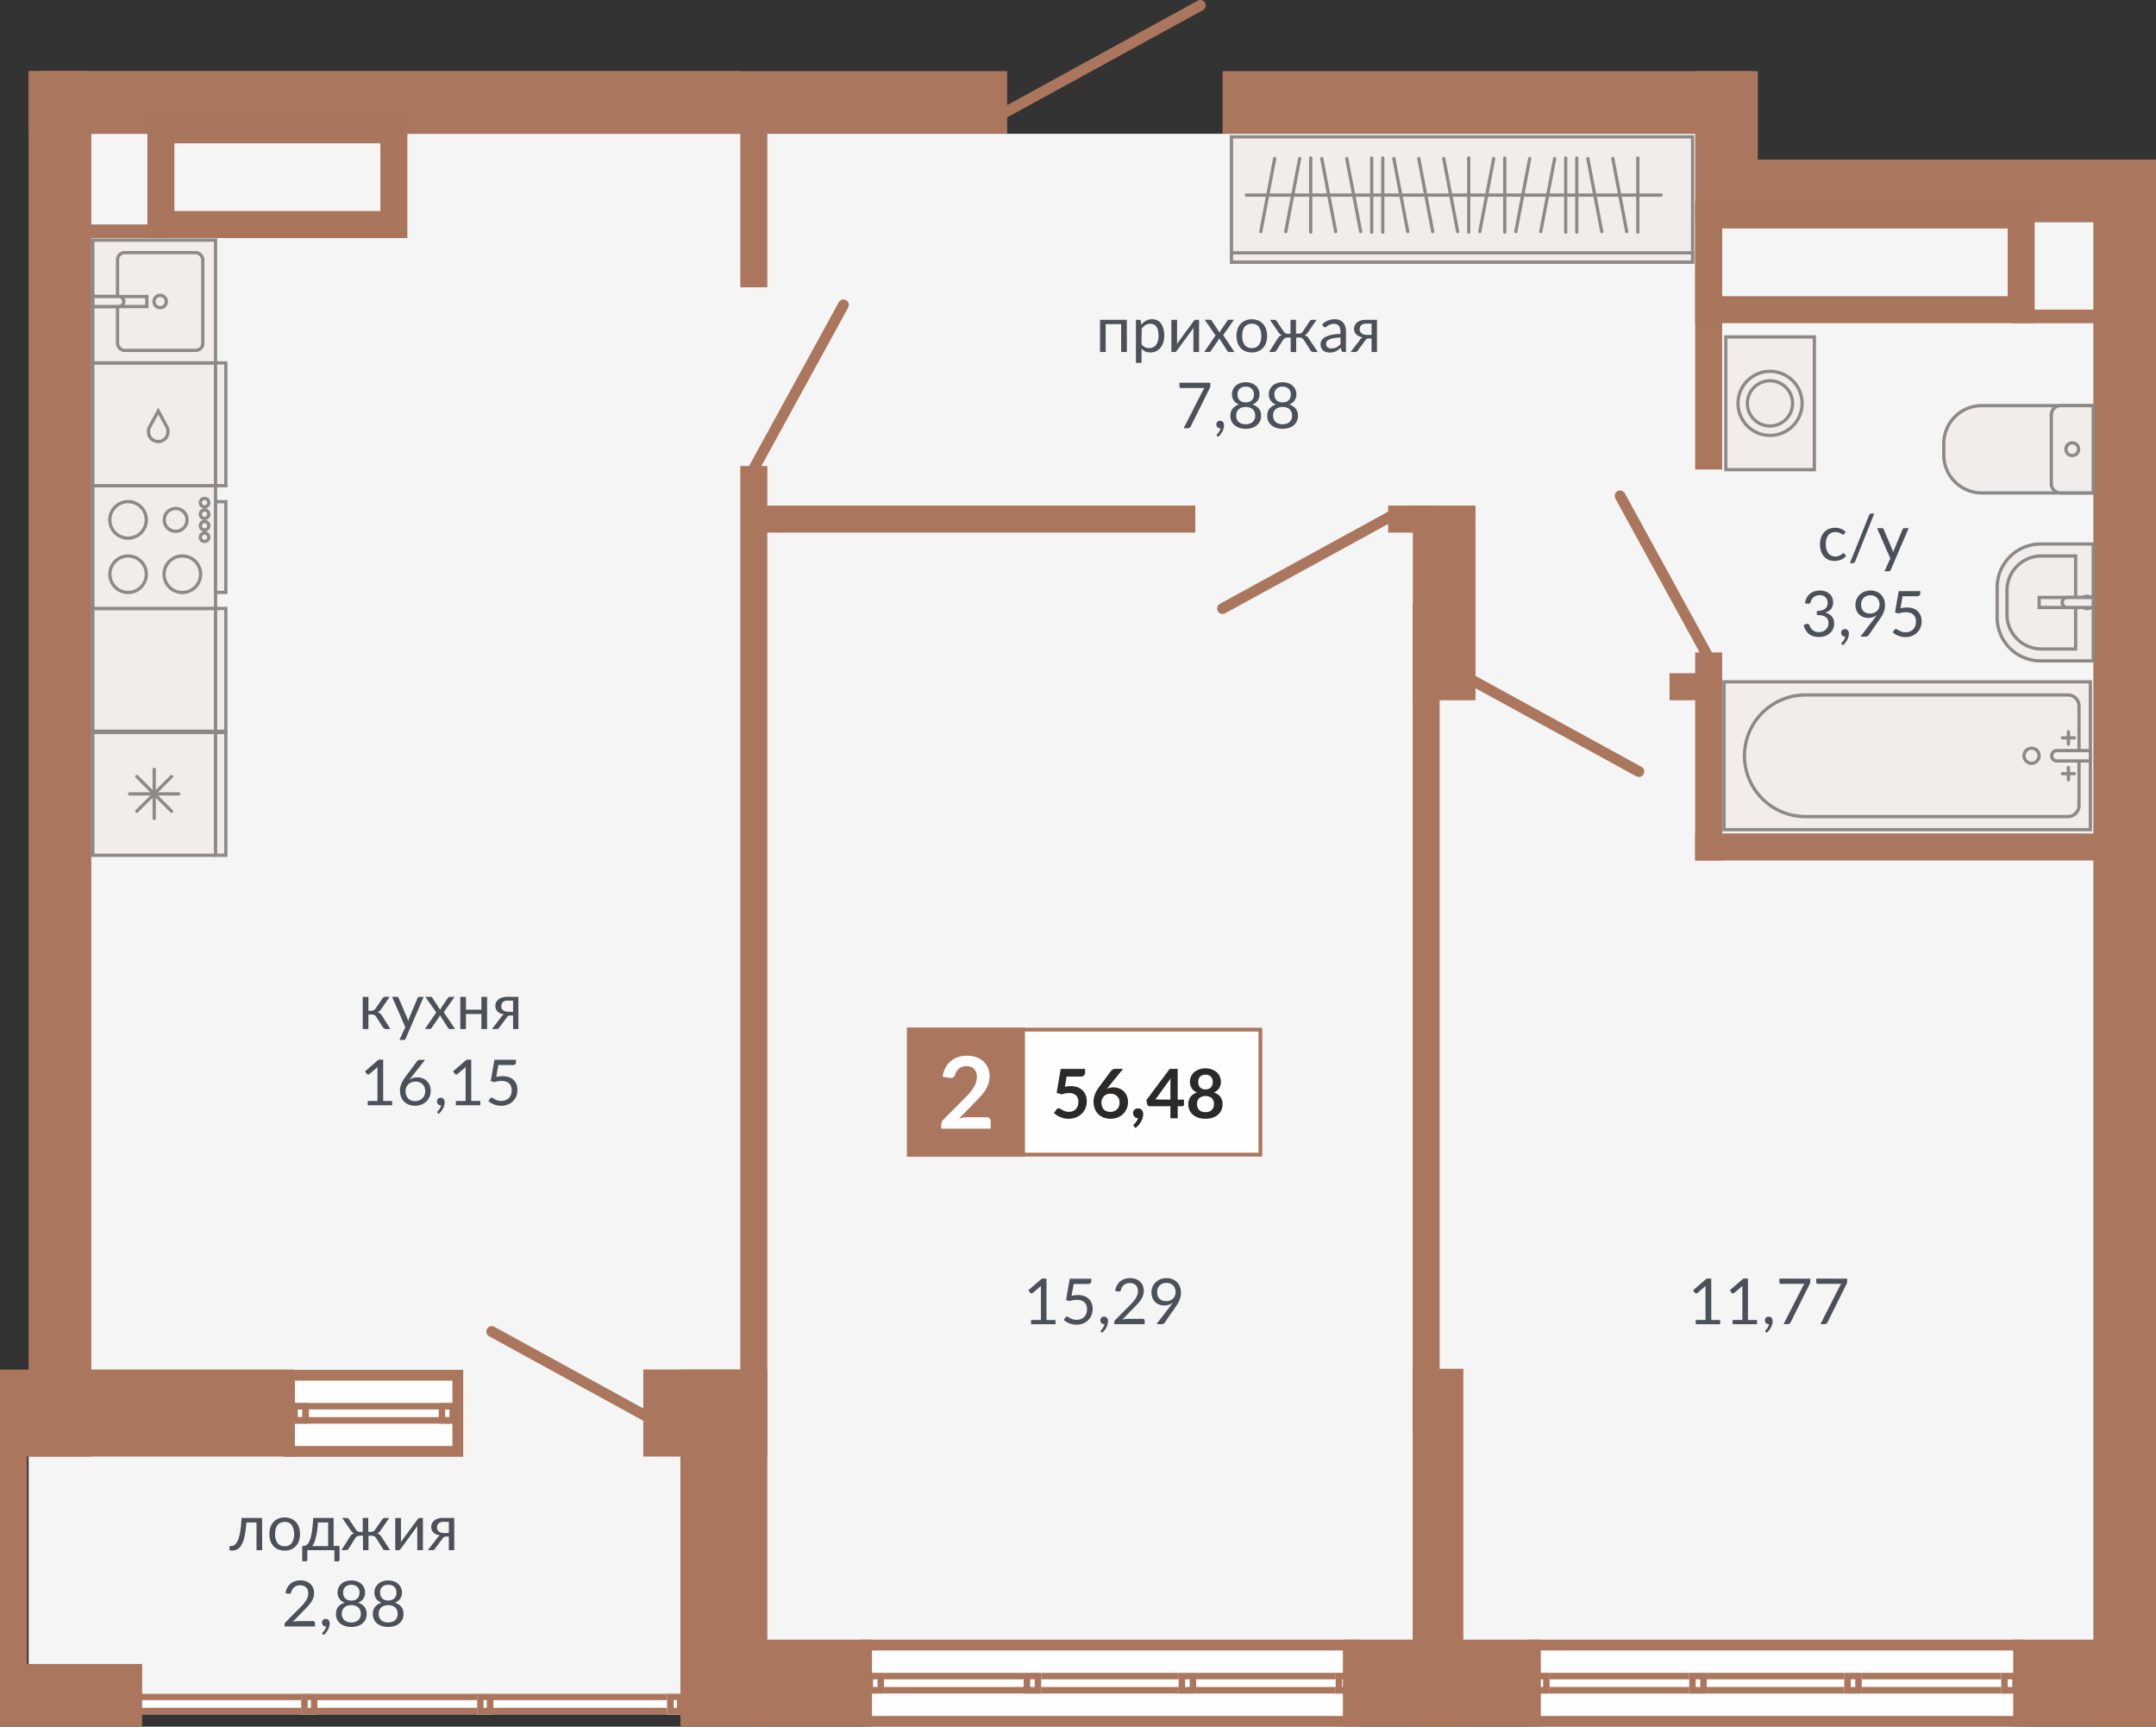 <svg id="Layer_1" data-name="Layer 1" xmlns="http://www.w3.org/2000/svg" width="1021.13" height="817.56" viewBox="0 0 1021.13 817.56">
  <rect x="0" y="0" width="1021.13" height="817.56" fill="#333333" stroke="none"/>
  <defs>
    <style>
      .cls-1 {
        fill: #f5f5f5;
      }

      .cls-1, .cls-12, .cls-3, .cls-9 {
        fill-rule: evenodd;
      }

      .cls-2 {
        fill: #fefefe;
      }

      .cls-3, .cls-4 {
        fill: #aa765d;
      }

      .cls-10, .cls-5, .cls-8 {
        fill: none;
        stroke-miterlimit: 22.93;
      }

      .cls-5 {
        stroke: #aa765d;
        stroke-width: 5.12px;
      }

      .cls-10, .cls-5 {
        stroke-linecap: round;
      }

      .cls-6 {
        fill: #4c5059;
      }

      .cls-7, .cls-9 {
        fill: #f2edea;
      }

      .cls-10, .cls-8 {
        stroke: #8c8987;
        stroke-width: 1.54px;
      }

      .cls-11 {
        fill: #2b2a29;
      }

      .cls-12 {
        fill: #a9765d;
      }
    </style>
  </defs>
  <g>
    <polygon class="cls-1" points="38.13 63.34 804.76 63.34 804.76 105.01 995.55 105.01 995.55 681.27 995.55 804.99 804.76 804.99 38.13 804.99 13.57 804.99 13.57 681.27 38.13 681.27 38.13 105.01 38.13 63.34"/>
    <rect class="cls-2" x="51.42" y="801.95" width="272.3" height="9.78"/>
    <path class="cls-3" d="M323.71,802H51.42v9.78H323.71ZM320.64,805H54.49v3.63H320.64Z"/>
    <rect class="cls-2" x="225.97" y="801.95" width="7.69" height="9.78"/>
    <path class="cls-3" d="M233.67,802H226v9.78h7.7ZM230.59,805H229v3.63h1.55Z"/>
    <rect class="cls-2" x="316.02" y="801.95" width="7.69" height="9.78"/>
    <path class="cls-3" d="M323.71,802H316v9.78h7.69ZM320.64,805h-1.55v3.63h1.55Z"/>
    <rect class="cls-2" x="316.02" y="801.95" width="7.69" height="9.78"/>
    <path class="cls-3" d="M323.71,802H316v9.78h7.69ZM320.64,805h-1.55v3.63h1.55Z"/>
    <rect class="cls-2" x="142.65" y="801.95" width="7.69" height="9.78"/>
    <path class="cls-3" d="M150.35,802h-7.7v9.78h7.7ZM147.27,805h-1.55v3.63h1.55Z"/>
    <rect class="cls-2" x="51.42" y="801.95" width="7.69" height="9.78"/>
    <path class="cls-3" d="M59.11,802H51.42v9.78h7.69ZM56,805H54.49v3.63H56Z"/>
    <rect class="cls-2" x="134.55" y="648.6" width="84.84" height="41.19"/>
    <path class="cls-3" d="M134.55,689.78h84.84V648.6H134.55Zm5.12-5.12h74.6V653.72h-74.6Z"/>
    <path class="cls-3" d="M138,674.08h78.13V664.3H138ZM141,671h72v-3.64H141Z"/>
    <path class="cls-3" d="M138,674.08h8.3V664.3H138ZM141,671h2.16v-3.64H141Z"/>
    <path class="cls-3" d="M207.79,674.08h8.3V664.3h-8.3Zm3.07-3.07H213v-3.64h-2.16Z"/>
    <rect class="cls-4" x="18.79" y="33.67" width="332.07" height="29.67"/>
    <rect class="cls-4" x="13.57" y="33.67" width="463.46" height="29.67"/>
    <rect class="cls-4" x="579.05" y="33.67" width="250.88" height="29.67"/>
    <rect class="cls-4" x="809.26" y="75.54" width="211.86" height="29.67"/>
    <rect class="cls-4" x="802.87" y="33.67" width="29.67" height="71.54"/>
    <rect class="cls-4" x="991.46" y="75.54" width="29.67" height="742.02"/>
    <rect class="cls-4" x="669.15" y="239.39" width="29.67" height="92.16"/>
    <rect class="cls-4" x="13.57" y="33.67" width="29.67" height="655.99"/>
    <rect class="cls-4" x="669.07" y="648.11" width="24" height="169.45"/>
    <rect class="cls-4" y="787.89" width="67.33" height="29.67"/>
    <rect class="cls-4" x="802.87" y="394.64" width="209.44" height="12.79"/>
    <rect class="cls-4" x="356.68" y="239.39" width="209.44" height="12.79"/>
    <rect class="cls-4" x="657.45" y="239.39" width="21.18" height="12.79"/>
    <rect class="cls-4" x="790.73" y="318.76" width="21.18" height="12.79"/>
    <rect class="cls-4" y="684.63" width="12.79" height="111.41"/>
    <rect class="cls-4" x="350.64" y="57.6" width="12.79" height="78.43"/>
    <rect class="cls-4" x="802.87" y="95.08" width="12.79" height="127.22"/>
    <rect class="cls-4" x="802.87" y="308.92" width="12.79" height="98.5"/>
    <rect class="cls-4" x="350.64" y="220.65" width="12.79" height="457.06"/>
    <rect class="cls-4" x="669.07" y="285.47" width="12.79" height="392.23"/>
    <rect class="cls-4" x="28.44" y="106.27" width="48.66" height="6.43"/>
    <rect class="cls-4" x="953.22" y="146.6" width="48.66" height="6.43"/>
    <rect class="cls-4" x="322.24" y="648.48" width="41.19" height="169.08"/>
    <line class="cls-5" x1="232.9" y1="630.47" x2="308.21" y2="671.73"/>
    <line class="cls-5" x1="476.16" y1="53.15" x2="568.5" y2="2.56"/>
    <line class="cls-5" x1="579.03" y1="288.14" x2="658.07" y2="244.83"/>
    <line class="cls-5" x1="776.2" y1="365.33" x2="697.16" y2="322.03"/>
    <line class="cls-5" x1="399.48" y1="144.38" x2="356.17" y2="223.42"/>
    <line class="cls-5" x1="767.31" y1="234.81" x2="810.61" y2="313.85"/>
    <g>
      <path class="cls-6" d="M181.17,472.73a1.7,1.7,0,0,1,.56-.54,1.33,1.33,0,0,1,.74-.22h2.09l-4,5.81a4.44,4.44,0,0,1-.75.91,2.66,2.66,0,0,1-1,.55,3.33,3.33,0,0,1,1.22.61,4.25,4.25,0,0,1,.88,1.06l4,6.31h-1.87a1.84,1.84,0,0,1-1.79-.93l-3-4.74a2.3,2.3,0,0,0-2.12-1.18h-1.64v6.86h-2.69V472h2.69v6.6h1.45a2.13,2.13,0,0,0,1.88-1Z"/>
      <path class="cls-6" d="M200.65,472l-8.51,19.75a1.46,1.46,0,0,1-.33.48,1,1,0,0,1-.63.18h-2l2.79-6.05L185.69,472H188a.81.81,0,0,1,.55.18.89.89,0,0,1,.27.38l4.08,9.6a10.85,10.85,0,0,1,.41,1.33c.14-.47.29-.92.45-1.34l4-9.59a.86.86,0,0,1,.31-.4.82.82,0,0,1,.49-.16Z"/>
      <path class="cls-6" d="M215.53,487.22H213a.76.76,0,0,1-.52-.17,1.61,1.61,0,0,1-.31-.39l-3.84-6c0,.14-.08.28-.13.41a1.16,1.16,0,0,1-.18.37l-3.56,5.19a3,3,0,0,1-.32.39.64.64,0,0,1-.47.17h-2.4l5.35-7.83L201.44,472H204a.85.85,0,0,1,.48.11,1,1,0,0,1,.27.3l3.75,5.72a3.12,3.12,0,0,1,.37-.84l3.28-4.82a1.69,1.69,0,0,1,.3-.34.6.6,0,0,1,.38-.13h2.47l-5.13,7.29Z"/>
      <path class="cls-6" d="M230.7,472v15.25H228v-7.13h-7.32v7.13H218V472h2.69v6.08H228V472Z"/>
      <path class="cls-6" d="M245.52,472v15.25H243v-6.43h-1.18a3.36,3.36,0,0,0-.7.07,2.09,2.09,0,0,0-.48.19,1.15,1.15,0,0,0-.35.31c-.1.12-.21.27-.32.43l-3.34,4.5a1.73,1.73,0,0,1-.63.7,2,2,0,0,1-1.07.23H233l4.43-5.75a2.61,2.61,0,0,1,1.43-1.2,6,6,0,0,1-2-.55,4.31,4.31,0,0,1-1.3-.92,3.27,3.27,0,0,1-.73-1.18,4,4,0,0,1-.23-1.31,4.43,4.43,0,0,1,.31-1.57,3.79,3.79,0,0,1,1-1.39,5,5,0,0,1,1.75-1,7.72,7.72,0,0,1,2.61-.39ZM243,479.09v-5.31h-2.56A3.63,3.63,0,0,0,239,474a2.59,2.59,0,0,0-.94.63,2.34,2.34,0,0,0-.5.86,3.08,3.08,0,0,0-.15.94,2.3,2.3,0,0,0,.9,1.93,3.9,3.9,0,0,0,2.47.7Z"/>
    </g>
    <g>
      <path class="cls-6" d="M185.72,521.29v2.05H174.16v-2.05h4.62v-14.7c0-.44,0-.89.05-1.34L175,508.54a.94.94,0,0,1-.39.21,1.09,1.09,0,0,1-.36,0,.77.77,0,0,1-.31-.12.7.7,0,0,1-.22-.19l-.84-1.16,6.42-5.55h2.18v19.56Z"/>
      <path class="cls-6" d="M195,509.85l-.55.7-.51.67a6.43,6.43,0,0,1,1.69-.81,6.71,6.71,0,0,1,2-.29,7.16,7.16,0,0,1,2.47.43,5.82,5.82,0,0,1,2,1.25,5.94,5.94,0,0,1,1.38,2,6.92,6.92,0,0,1,.51,2.73,7.05,7.05,0,0,1-.54,2.77,6.82,6.82,0,0,1-1.51,2.23,7.27,7.27,0,0,1-2.33,1.49,8.1,8.1,0,0,1-3,.54,8.19,8.19,0,0,1-3-.52,6.35,6.35,0,0,1-2.25-1.48,6.69,6.69,0,0,1-1.43-2.31,8.91,8.91,0,0,1-.5-3,8.49,8.49,0,0,1,.62-3,14.85,14.85,0,0,1,2-3.42l5.48-7.36a1.6,1.6,0,0,1,.58-.46,1.78,1.78,0,0,1,.85-.19h2.37Zm1.56,11.5a5.36,5.36,0,0,0,2-.35,4.39,4.39,0,0,0,1.5-1,4.29,4.29,0,0,0,1-1.46,5,5,0,0,0,.33-1.84,5.23,5.23,0,0,0-.33-1.9,3.87,3.87,0,0,0-.94-1.44,4,4,0,0,0-1.45-.91,5.24,5.24,0,0,0-1.85-.32,4.93,4.93,0,0,0-2,.37,4.52,4.52,0,0,0-1.48,1,4.19,4.19,0,0,0-.93,1.45,4.48,4.48,0,0,0-.33,1.7,5.69,5.69,0,0,0,.3,1.9,4.34,4.34,0,0,0,.89,1.48,3.78,3.78,0,0,0,1.41,1A5,5,0,0,0,196.55,521.35Z"/>
      <path class="cls-6" d="M207.27,527a.72.72,0,0,1-.17-.2.48.48,0,0,1,0-.22.35.35,0,0,1,.07-.21,1,1,0,0,1,.15-.2l.39-.44a6.28,6.28,0,0,0,.47-.64,6.14,6.14,0,0,0,.45-.81,4.11,4.11,0,0,0,.29-.94l-.1,0h-.1a1.7,1.7,0,0,1-1.27-.52,1.9,1.9,0,0,1-.49-1.34,1.67,1.67,0,0,1,.49-1.2,1.76,1.76,0,0,1,1.3-.5,1.85,1.85,0,0,1,.8.17,1.62,1.62,0,0,1,.58.46,2,2,0,0,1,.35.68,2.73,2.73,0,0,1,.12.83,5.93,5.93,0,0,1-.18,1.41,7.27,7.27,0,0,1-.56,1.44,9.74,9.74,0,0,1-.9,1.4,8.26,8.26,0,0,1-1.2,1.24Z"/>
      <path class="cls-6" d="M227.46,521.29v2.05H215.91v-2.05h4.62v-14.7c0-.44,0-.89,0-1.34l-3.84,3.29a.94.94,0,0,1-.39.21,1.09,1.09,0,0,1-.36,0,.91.91,0,0,1-.31-.12.84.84,0,0,1-.22-.19l-.84-1.16,6.43-5.55h2.18v19.56Z"/>
      <path class="cls-6" d="M235.05,509.91a14.92,14.92,0,0,1,3.1-.36,8.31,8.31,0,0,1,3,.5,6.1,6.1,0,0,1,2.16,1.37,5.76,5.76,0,0,1,1.31,2.06,7.45,7.45,0,0,1,.44,2.59,7.93,7.93,0,0,1-.59,3.1,7.24,7.24,0,0,1-1.64,2.37,7.36,7.36,0,0,1-2.46,1.51,8.78,8.78,0,0,1-3.06.53,9,9,0,0,1-1.82-.19,9.71,9.71,0,0,1-1.63-.5,10.36,10.36,0,0,1-1.41-.73,8,8,0,0,1-1.14-.85l.82-1.15a.83.83,0,0,1,.71-.39,1.37,1.37,0,0,1,.68.23c.25.16.56.33.92.52a7.27,7.27,0,0,0,1.27.52,5.58,5.58,0,0,0,1.74.24,5.44,5.44,0,0,0,2-.37,4.34,4.34,0,0,0,1.55-1,4.5,4.5,0,0,0,1-1.6,6,6,0,0,0,.35-2.09,5.22,5.22,0,0,0-.3-1.82,3.52,3.52,0,0,0-.88-1.39,4.22,4.22,0,0,0-1.49-.89,6.18,6.18,0,0,0-2.07-.31,10.78,10.78,0,0,0-3.49.57l-1.69-.5,1.73-10.08h10.22v1.17a1.34,1.34,0,0,1-.35.95,1.68,1.68,0,0,1-1.22.36H236Z"/>
    </g>
    <g>
      <path class="cls-6" d="M814.7,625v2H803.15v-2h4.62V610.24c0-.44,0-.88,0-1.34L804,612.2a.81.81,0,0,1-.39.2.88.88,0,0,1-.36,0,.91.91,0,0,1-.31-.12.81.81,0,0,1-.21-.2l-.85-1.15,6.43-5.56h2.18V625Z"/>
      <path class="cls-6" d="M832.16,625v2H820.6v-2h4.62V610.24c0-.44,0-.88,0-1.34l-3.84,3.3a.81.81,0,0,1-.39.2.88.88,0,0,1-.36,0,.91.91,0,0,1-.31-.12.72.72,0,0,1-.22-.2l-.84-1.15,6.43-5.56h2.18V625Z"/>
      <path class="cls-6" d="M836.25,630.64a.66.66,0,0,1-.16-.2.52.52,0,0,1-.05-.23.44.44,0,0,1,.07-.21,1.46,1.46,0,0,1,.16-.19l.38-.44a5.07,5.07,0,0,0,.48-.64,5.15,5.15,0,0,0,.44-.81,4.3,4.3,0,0,0,.3-.94h-.2a1.64,1.64,0,0,1-1.27-.52,1.84,1.84,0,0,1-.49-1.33,1.63,1.63,0,0,1,.49-1.2,1.74,1.74,0,0,1,1.3-.5,1.85,1.85,0,0,1,.8.17,1.62,1.62,0,0,1,.58.46,2.14,2.14,0,0,1,.35.67,2.84,2.84,0,0,1,.12.84,5.48,5.48,0,0,1-.19,1.41,7.08,7.08,0,0,1-.55,1.44,9.14,9.14,0,0,1-.9,1.39,7.87,7.87,0,0,1-1.2,1.25Z"/>
      <path class="cls-6" d="M857.4,605.43v1.2a2.8,2.8,0,0,1-.11.84c-.08.22-.15.41-.22.56l-8.94,18a2,2,0,0,1-.54.67,1.46,1.46,0,0,1-.92.27h-1.93l9.06-17.78a6.47,6.47,0,0,1,.41-.7,6.7,6.7,0,0,1,.45-.6H843.4a.62.62,0,0,1-.45-.2.65.65,0,0,1-.19-.46v-1.82Z"/>
      <path class="cls-6" d="M874.86,605.43v1.2a2.49,2.49,0,0,1-.12.84,4.69,4.69,0,0,1-.22.56l-8.93,18a2.22,2.22,0,0,1-.55.67,1.43,1.43,0,0,1-.91.27H862.2l9.06-17.78a5.16,5.16,0,0,1,.41-.7,6.7,6.7,0,0,1,.45-.6H860.86a.62.62,0,0,1-.45-.2.66.66,0,0,1-.2-.46v-1.82Z"/>
    </g>
    <g>
      <path class="cls-6" d="M499.91,625v2H488.35v-2H493V610.24c0-.44,0-.88,0-1.34l-3.84,3.3a.81.81,0,0,1-.39.2.88.88,0,0,1-.36,0,.84.84,0,0,1-.31-.12.72.72,0,0,1-.22-.2l-.84-1.15,6.42-5.56h2.18V625Z"/>
      <path class="cls-6" d="M507.49,613.57a15,15,0,0,1,3.1-.36,8.28,8.28,0,0,1,3,.49,6.06,6.06,0,0,1,2.16,1.37,5.66,5.66,0,0,1,1.31,2.07,7.23,7.23,0,0,1,.45,2.59,7.67,7.67,0,0,1-.6,3.09,6.76,6.76,0,0,1-1.64,2.37,7.22,7.22,0,0,1-2.46,1.52,8.68,8.68,0,0,1-3,.52,9.09,9.09,0,0,1-1.83-.18,10,10,0,0,1-1.63-.51,9.81,9.81,0,0,1-1.41-.72,8.08,8.08,0,0,1-1.14-.86l.83-1.14a.82.82,0,0,1,.71-.39,1.25,1.25,0,0,1,.67.23c.25.16.56.33.92.52a8.56,8.56,0,0,0,1.27.52,6,6,0,0,0,1.74.23,5.44,5.44,0,0,0,2-.36,4.34,4.34,0,0,0,1.55-1,4.62,4.62,0,0,0,1-1.6,6,6,0,0,0,.34-2.09,5.53,5.53,0,0,0-.29-1.83,3.57,3.57,0,0,0-.89-1.38,4.12,4.12,0,0,0-1.48-.89,6.24,6.24,0,0,0-2.08-.31,10.9,10.9,0,0,0-3.49.57l-1.69-.5,1.74-10.08h10.21v1.17a1.27,1.27,0,0,1-.35.94,1.62,1.62,0,0,1-1.21.37h-6.77Z"/>
      <path class="cls-6" d="M521.46,630.64a.72.72,0,0,1-.17-.2.53.53,0,0,1,0-.23.35.35,0,0,1,.07-.21.9.9,0,0,1,.15-.19l.39-.44a6.28,6.28,0,0,0,.47-.64,6.14,6.14,0,0,0,.45-.81,4.27,4.27,0,0,0,.29-.94h-.2a1.66,1.66,0,0,1-1.27-.52,1.88,1.88,0,0,1-.49-1.33,1.67,1.67,0,0,1,.49-1.2,1.76,1.76,0,0,1,1.3-.5,1.85,1.85,0,0,1,.8.17,1.62,1.62,0,0,1,.58.46,2,2,0,0,1,.35.67,2.84,2.84,0,0,1,.12.84,5.93,5.93,0,0,1-.18,1.41,7.13,7.13,0,0,1-.56,1.44,8.43,8.43,0,0,1-.9,1.39,7.87,7.87,0,0,1-1.2,1.25Z"/>
      <path class="cls-6" d="M541.19,624.45a.94.94,0,0,1,.69.26.9.9,0,0,1,.26.66V627H527.75v-.91a1.59,1.59,0,0,1,.12-.59,1.69,1.69,0,0,1,.38-.56l6.9-6.94c.57-.58,1.1-1.14,1.57-1.67a12.05,12.05,0,0,0,1.2-1.62,7.68,7.68,0,0,0,.77-1.65,5.77,5.77,0,0,0,.27-1.78,4.33,4.33,0,0,0-.3-1.67,3.25,3.25,0,0,0-.82-1.18,3.55,3.55,0,0,0-1.23-.7,4.94,4.94,0,0,0-1.52-.23,4.61,4.61,0,0,0-1.52.24,3.9,3.9,0,0,0-1.22.67,4,4,0,0,0-.9,1,4,4,0,0,0-.51,1.29,1.21,1.21,0,0,1-.49.7,1.37,1.37,0,0,1-.87.1l-1.39-.24a7.62,7.62,0,0,1,.82-2.61,6.15,6.15,0,0,1,1.53-1.91,6.42,6.42,0,0,1,2.12-1.16,8.42,8.42,0,0,1,5.13,0,5.93,5.93,0,0,1,2.06,1.19,5.41,5.41,0,0,1,1.37,1.88,6.21,6.21,0,0,1,.49,2.53,6.79,6.79,0,0,1-.36,2.24,8.94,8.94,0,0,1-1,2,15.84,15.84,0,0,1-1.43,1.82c-.53.59-1.1,1.19-1.7,1.79l-5.69,5.81a9.78,9.78,0,0,1,1.22-.26,7,7,0,0,1,1.18-.1Z"/>
      <path class="cls-6" d="M554.31,618.4l.62-.83q.29-.39.54-.78a5.93,5.93,0,0,1-1.87,1,6.88,6.88,0,0,1-2.19.35,6.53,6.53,0,0,1-2.31-.41,5.47,5.47,0,0,1-1.92-1.2,5.75,5.75,0,0,1-1.32-1.94,7.11,7.11,0,0,1,0-5.29,6.53,6.53,0,0,1,1.47-2.15,7.24,7.24,0,0,1,2.26-1.45,7.65,7.65,0,0,1,2.88-.52,7.44,7.44,0,0,1,2.81.51,6.46,6.46,0,0,1,2.17,1.43,6.3,6.3,0,0,1,1.39,2.2,8,8,0,0,1,.49,2.82,8.29,8.29,0,0,1-.18,1.77,9.37,9.37,0,0,1-.49,1.64,12.48,12.48,0,0,1-.79,1.6c-.31.53-.66,1.07-1.06,1.62l-5.25,7.58a1.32,1.32,0,0,1-.55.46,1.87,1.87,0,0,1-.83.17h-2.47Zm-6.26-6.64a5.41,5.41,0,0,0,.29,1.83,3.7,3.7,0,0,0,.85,1.36,3.38,3.38,0,0,0,1.34.85,5.12,5.12,0,0,0,1.76.28,4.77,4.77,0,0,0,1.92-.35,4.3,4.3,0,0,0,1.41-.94,4,4,0,0,0,.87-1.36,4.32,4.32,0,0,0,.3-1.59,4.89,4.89,0,0,0-.32-1.83,4.05,4.05,0,0,0-.89-1.39,3.93,3.93,0,0,0-1.37-.88,4.61,4.61,0,0,0-1.74-.31,4.93,4.93,0,0,0-1.8.32,4.32,4.32,0,0,0-1.4.9,3.89,3.89,0,0,0-.9,1.37A4.68,4.68,0,0,0,548.05,611.76Z"/>
    </g>
    <g>
      <path class="cls-6" d="M873.5,252.78a1.16,1.16,0,0,1-.24.25.54.54,0,0,1-.33.09.93.93,0,0,1-.5-.18,6.71,6.71,0,0,0-.67-.42,5.07,5.07,0,0,0-1-.41,4.52,4.52,0,0,0-1.42-.19,4.62,4.62,0,0,0-2,.4,3.72,3.72,0,0,0-1.43,1.15,5.23,5.23,0,0,0-.88,1.82,9.26,9.26,0,0,0-.29,2.39,8.34,8.34,0,0,0,.32,2.46A5.19,5.19,0,0,0,866,262a3.75,3.75,0,0,0,1.4,1.11,4.24,4.24,0,0,0,1.84.39,4.55,4.55,0,0,0,1.61-.24,4.47,4.47,0,0,0,1-.51c.28-.19.51-.37.69-.52a.86.86,0,0,1,.55-.24.59.59,0,0,1,.51.26l.76,1a5.6,5.6,0,0,1-1.13,1.05,6.65,6.65,0,0,1-1.37.73,7,7,0,0,1-1.52.43,9.78,9.78,0,0,1-1.63.14,6.64,6.64,0,0,1-2.65-.53,6,6,0,0,1-2.13-1.53,7.07,7.07,0,0,1-1.42-2.46,10,10,0,0,1-.51-3.33,10.18,10.18,0,0,1,.47-3.14,7.2,7.2,0,0,1,1.39-2.49,6.38,6.38,0,0,1,2.24-1.64,7.56,7.56,0,0,1,3.06-.58,7.16,7.16,0,0,1,2.84.52,6.52,6.52,0,0,1,2.17,1.47Z"/>
      <path class="cls-6" d="M878.73,265.63a1.5,1.5,0,0,1-.6.78,1.62,1.62,0,0,1-.85.26h-1.13l9-22.53a1.5,1.5,0,0,1,.55-.74,1.47,1.47,0,0,1,.85-.25h1.14Z"/>
      <path class="cls-6" d="M904,250.07l-8.5,19.74a1.69,1.69,0,0,1-.34.49,1,1,0,0,1-.63.18h-2l2.78-6.05-6.29-14.36h2.32a.86.86,0,0,1,.55.17.92.92,0,0,1,.27.39l4.08,9.6a10.69,10.69,0,0,1,.41,1.32c.14-.47.29-.92.45-1.34l4-9.58a.81.81,0,0,1,.31-.4.78.78,0,0,1,.49-.16Z"/>
    </g>
    <g>
      <path class="cls-6" d="M854.87,285.7a8,8,0,0,1,.81-2.61,6.22,6.22,0,0,1,1.53-1.9,6.53,6.53,0,0,1,2.12-1.17,8.3,8.3,0,0,1,2.58-.4,7.89,7.89,0,0,1,2.53.4,5.83,5.83,0,0,1,2,1.11,4.92,4.92,0,0,1,1.3,1.75,5.27,5.27,0,0,1,.47,2.27,6.08,6.08,0,0,1-.26,1.83,4.4,4.4,0,0,1-.76,1.4,4.52,4.52,0,0,1-1.18,1,6.87,6.87,0,0,1-1.55.69,5.73,5.73,0,0,1,3.17,1.86,5.06,5.06,0,0,1,1.06,3.29,6.22,6.22,0,0,1-.56,2.67,6.08,6.08,0,0,1-1.54,2,7.08,7.08,0,0,1-2.28,1.28,9.65,9.65,0,0,1-5.73,0,6,6,0,0,1-2.06-1.18,6.24,6.24,0,0,1-1.39-1.78,14.17,14.17,0,0,1-.92-2.24l1.16-.48a1.44,1.44,0,0,1,.88-.1.85.85,0,0,1,.63.49c.13.28.29.62.49,1a4.59,4.59,0,0,0,.8,1.13,4.39,4.39,0,0,0,1.3.92,4.72,4.72,0,0,0,2,.37,5,5,0,0,0,2-.36,4.44,4.44,0,0,0,1.42-1,4.1,4.1,0,0,0,.85-1.31,3.87,3.87,0,0,0,.28-1.43,5.32,5.32,0,0,0-.22-1.59,2.58,2.58,0,0,0-.85-1.25,4.38,4.38,0,0,0-1.69-.83,10.55,10.55,0,0,0-2.76-.3v-1.94a8.86,8.86,0,0,0,2.36-.3,4.59,4.59,0,0,0,1.58-.79,2.86,2.86,0,0,0,.88-1.19,4,4,0,0,0,.28-1.53,4.31,4.31,0,0,0-.29-1.63,3.19,3.19,0,0,0-.81-1.14,3.34,3.34,0,0,0-1.21-.68,4.88,4.88,0,0,0-1.51-.22,4.6,4.6,0,0,0-1.51.24,4,4,0,0,0-1.24.67,3.92,3.92,0,0,0-.89,1,4.1,4.1,0,0,0-.51,1.3,1.35,1.35,0,0,1-.49.7,1.32,1.32,0,0,1-.85.09Z"/>
      <path class="cls-6" d="M872.32,305.07a.64.64,0,0,1-.16-.19.52.52,0,0,1,0-.23.44.44,0,0,1,.07-.21,1.46,1.46,0,0,1,.16-.19l.38-.44a5.07,5.07,0,0,0,.48-.64,6.24,6.24,0,0,0,.44-.81,3.8,3.8,0,0,0,.29-.94h-.19a1.64,1.64,0,0,1-1.27-.52,1.84,1.84,0,0,1-.49-1.33,1.63,1.63,0,0,1,.49-1.2,1.74,1.74,0,0,1,1.3-.5,1.85,1.85,0,0,1,.8.17,1.71,1.71,0,0,1,.58.45,2.31,2.31,0,0,1,.35.68,2.84,2.84,0,0,1,.12.84,5.35,5.35,0,0,1-.19,1.4,6.47,6.47,0,0,1-.56,1.45,8.67,8.67,0,0,1-2.09,2.64Z"/>
      <path class="cls-6" d="M887.72,292.84l.62-.83q.28-.39.54-.78a6,6,0,0,1-1.87,1,6.9,6.9,0,0,1-2.2.34,6.6,6.6,0,0,1-2.31-.4,5.67,5.67,0,0,1-1.91-1.2,5.56,5.56,0,0,1-1.32-1.94,6.65,6.65,0,0,1-.49-2.64,6.64,6.64,0,0,1,2-4.8,6.8,6.8,0,0,1,2.26-1.45,7.64,7.64,0,0,1,2.87-.53,7.49,7.49,0,0,1,2.82.52,6.26,6.26,0,0,1,3.56,3.62,8,8,0,0,1,.49,2.83,8.43,8.43,0,0,1-.18,1.77,9.64,9.64,0,0,1-.49,1.64,12.48,12.48,0,0,1-.79,1.6c-.32.52-.67,1.06-1.06,1.61L885,300.8a1.43,1.43,0,0,1-.56.46,1.94,1.94,0,0,1-.82.17h-2.47Zm-6.26-6.64a5.49,5.49,0,0,0,.29,1.83,3.82,3.82,0,0,0,.84,1.36,3.63,3.63,0,0,0,1.34.84,5.49,5.49,0,0,0,3.69-.06,4.3,4.3,0,0,0,1.41-.94,4.16,4.16,0,0,0,.87-1.36,4.32,4.32,0,0,0,.3-1.59,5,5,0,0,0-.32-1.83,4.07,4.07,0,0,0-.9-1.39,3.67,3.67,0,0,0-1.36-.88,4.64,4.64,0,0,0-1.74-.31,4.93,4.93,0,0,0-1.8.32,4.16,4.16,0,0,0-1.4.9,4,4,0,0,0-.91,1.37A4.68,4.68,0,0,0,881.46,286.2Z"/>
      <path class="cls-6" d="M900.1,288a15,15,0,0,1,3.1-.36,8.28,8.28,0,0,1,3,.49,5.93,5.93,0,0,1,2.16,1.37,5.63,5.63,0,0,1,1.31,2.06,7.3,7.3,0,0,1,.45,2.59,7.69,7.69,0,0,1-.6,3.1,6.76,6.76,0,0,1-1.64,2.37,7.28,7.28,0,0,1-2.46,1.52,8.68,8.68,0,0,1-3,.52,8.26,8.26,0,0,1-1.82-.19,9,9,0,0,1-1.64-.5,9.69,9.69,0,0,1-1.4-.72,7.65,7.65,0,0,1-1.15-.86l.83-1.14a.82.82,0,0,1,.71-.4,1.27,1.27,0,0,1,.67.24c.26.15.56.33.92.52a8.56,8.56,0,0,0,1.27.52,6,6,0,0,0,1.74.23,5.44,5.44,0,0,0,2-.36,4.39,4.39,0,0,0,1.55-1,4.43,4.43,0,0,0,1-1.61,6,6,0,0,0,.34-2.09,5.23,5.23,0,0,0-.29-1.82,3.57,3.57,0,0,0-.89-1.38,4,4,0,0,0-1.48-.89,6.19,6.19,0,0,0-2.08-.32,11.69,11.69,0,0,0-3.49.57l-1.68-.49,1.73-10.08h10.22V281a1.3,1.3,0,0,1-.36.94,1.61,1.61,0,0,1-1.21.37H901.1Z"/>
    </g>
    <g>
      <path class="cls-6" d="M533.72,166.67H531v-13.2h-7.32v13.2H521V151.43h12.7Z"/>
      <path class="cls-6" d="M540.52,153.79a7.93,7.93,0,0,1,2.23-1.91,5.74,5.74,0,0,1,2.89-.72,5.47,5.47,0,0,1,2.39.5,4.92,4.92,0,0,1,1.82,1.49A7.15,7.15,0,0,1,551,155.6a12.54,12.54,0,0,1,.41,3.35,10.54,10.54,0,0,1-.45,3.14,7.58,7.58,0,0,1-1.31,2.51,6,6,0,0,1-2.07,1.67,6.08,6.08,0,0,1-2.76.61,5.47,5.47,0,0,1-2.4-.47,5.7,5.7,0,0,1-1.77-1.32v6.74H538v-20.4h1.61a.66.66,0,0,1,.71.55Zm.14,9.21a4.34,4.34,0,0,0,1.61,1.4,4.57,4.57,0,0,0,2,.41,3.86,3.86,0,0,0,3.28-1.52,7.07,7.07,0,0,0,1.15-4.34,11.21,11.21,0,0,0-.26-2.56,5,5,0,0,0-.77-1.75,2.9,2.9,0,0,0-1.21-1,4.1,4.1,0,0,0-1.64-.32,4.25,4.25,0,0,0-2.3.61,6.41,6.41,0,0,0-1.81,1.7Z"/>
      <path class="cls-6" d="M567.9,151.43v15.24h-2.68V156.32c0-.2,0-.42,0-.65s0-.46.07-.69c-.09.2-.18.39-.27.56a4,4,0,0,1-.28.46l-7.36,10a2.54,2.54,0,0,1-.42.46.83.83,0,0,1-.55.22h-1.62V151.44h2.69V161.8c0,.19,0,.39,0,.62s0,.45-.07.69l.27-.54c.09-.16.18-.32.27-.46l7.36-10a2.2,2.2,0,0,1,.42-.45.83.83,0,0,1,.56-.22Z"/>
      <path class="cls-6" d="M584.66,166.67h-2.57a.76.76,0,0,1-.52-.17,1.57,1.57,0,0,1-.31-.38l-3.84-6c0,.14-.08.28-.13.42a1.22,1.22,0,0,1-.18.36l-3.56,5.2a2.92,2.92,0,0,1-.32.38.64.64,0,0,1-.47.17h-2.4l5.35-7.82-5.14-7.42h2.58a.86.86,0,0,1,.48.1,1,1,0,0,1,.27.3l3.75,5.72a3.12,3.12,0,0,1,.37-.84l3.29-4.82a1.18,1.18,0,0,1,.29-.33.55.55,0,0,1,.38-.13h2.47l-5.13,7.28Z"/>
    </g>
    <path class="cls-6" d="M592.88,151.19a7.76,7.76,0,0,1,3,.55,6.48,6.48,0,0,1,2.29,1.58,7.09,7.09,0,0,1,1.45,2.48,10.58,10.58,0,0,1,0,6.49,7,7,0,0,1-1.45,2.47,6.33,6.33,0,0,1-2.29,1.57,7.76,7.76,0,0,1-3,.55,7.9,7.9,0,0,1-3-.55,6.37,6.37,0,0,1-2.3-1.57,7,7,0,0,1-1.45-2.47,10.78,10.78,0,0,1,0-6.49,7.09,7.09,0,0,1,1.45-2.48,6.52,6.52,0,0,1,2.3-1.58A7.9,7.9,0,0,1,592.88,151.19Zm0,13.6a3.9,3.9,0,0,0,3.37-1.51,7,7,0,0,0,1.12-4.22,7,7,0,0,0-1.12-4.25,3.9,3.9,0,0,0-3.37-1.52,4.56,4.56,0,0,0-2,.4,3.71,3.71,0,0,0-1.42,1.12,5.28,5.28,0,0,0-.84,1.82,9.44,9.44,0,0,0-.28,2.43,7,7,0,0,0,1.12,4.22A4,4,0,0,0,592.88,164.79Z"/>
    <g>
      <path class="cls-6" d="M624.12,166.67h-1.86a2.25,2.25,0,0,1-1.11-.22,1.5,1.5,0,0,1-.59-.71l-3-4.74a2.37,2.37,0,0,0-2.12-1.18h-1.53v6.87h-2.61v-6.87h-1.52a2.48,2.48,0,0,0-1.22.31,2.35,2.35,0,0,0-.9.87l-3,4.74a1.6,1.6,0,0,1-.61.71,2.25,2.25,0,0,1-1.11.22h-1.85l4-6.3a4,4,0,0,1,.89-1.07,3.42,3.42,0,0,1,1.22-.62,2.67,2.67,0,0,1-1-.53,4.09,4.09,0,0,1-.75-.91l-4-5.81h2.11a1.22,1.22,0,0,1,.7.2,1.39,1.39,0,0,1,.5.55l3.24,4.82a2.38,2.38,0,0,0,.79.76,2.29,2.29,0,0,0,1.1.26h1.31v-6.59h2.61V158h1.28a2.12,2.12,0,0,0,1.92-1l3.24-4.82a1.47,1.47,0,0,1,.5-.55,1.28,1.28,0,0,1,.72-.2h2.1l-4,5.81a4.09,4.09,0,0,1-.75.91,2.59,2.59,0,0,1-1,.53,3.34,3.34,0,0,1,1.22.62,4,4,0,0,1,.89,1.07Z"/>
      <path class="cls-6" d="M626.23,153.58a8.71,8.71,0,0,1,2.72-1.82,8.5,8.5,0,0,1,3.24-.6,5.78,5.78,0,0,1,2.27.42,4.58,4.58,0,0,1,1.67,1.17,4.86,4.86,0,0,1,1,1.82,7.63,7.63,0,0,1,.34,2.35v9.75h-1.19a1.11,1.11,0,0,1-.6-.13.84.84,0,0,1-.33-.5l-.3-1.44a13.82,13.82,0,0,1-1.17,1,6.54,6.54,0,0,1-1.21.72,6.62,6.62,0,0,1-1.34.46,7.81,7.81,0,0,1-1.59.15,5.36,5.36,0,0,1-1.67-.25,3.73,3.73,0,0,1-1.36-.74,3.38,3.38,0,0,1-.92-1.26,4.28,4.28,0,0,1-.34-1.8,3.32,3.32,0,0,1,.49-1.73,4.46,4.46,0,0,1,1.62-1.49,10.73,10.73,0,0,1,2.9-1.06,22.59,22.59,0,0,1,4.39-.47v-1.19a4.11,4.11,0,0,0-.76-2.69,2.79,2.79,0,0,0-2.25-.91,5,5,0,0,0-1.66.25,6.6,6.6,0,0,0-1.16.56c-.32.2-.6.39-.84.56a1.26,1.26,0,0,1-.7.24.75.75,0,0,1-.47-.14,1.23,1.23,0,0,1-.33-.35Zm8.65,6.23a23.27,23.27,0,0,0-3.15.29,9.22,9.22,0,0,0-2.12.61,3,3,0,0,0-1.19.89,1.87,1.87,0,0,0-.37,1.14,2.5,2.5,0,0,0,.2,1,2,2,0,0,0,.53.72,2.15,2.15,0,0,0,.8.4,3.49,3.49,0,0,0,1,.13,5.73,5.73,0,0,0,1.29-.14,5.27,5.27,0,0,0,1.11-.41,7.66,7.66,0,0,0,1-.65,9.13,9.13,0,0,0,.92-.86Z"/>
      <path class="cls-6" d="M652.16,151.43v15.24H649.6v-6.42h-1.17a3.37,3.37,0,0,0-.7.06,1.78,1.78,0,0,0-.48.19,1.34,1.34,0,0,0-.36.31l-.31.43-3.34,4.5a1.77,1.77,0,0,1-.63.71,2.06,2.06,0,0,1-1.07.22h-1.87l4.42-5.75a2.67,2.67,0,0,1,1.43-1.2,6.26,6.26,0,0,1-1.95-.54,4.33,4.33,0,0,1-1.3-.93,3.19,3.19,0,0,1-.73-1.18,4,4,0,0,1-.23-1.31,4.13,4.13,0,0,1,.31-1.56,3.61,3.61,0,0,1,1-1.4,5.48,5.48,0,0,1,1.76-1,8,8,0,0,1,2.61-.38Zm-2.56,7.12v-5.32H647a3.79,3.79,0,0,0-1.44.25,2.76,2.76,0,0,0-.94.63,2.31,2.31,0,0,0-.51.86,3.13,3.13,0,0,0-.15.94,2.34,2.34,0,0,0,.91,1.94,4,4,0,0,0,2.47.7Z"/>
    </g>
    <g>
      <path class="cls-6" d="M573.26,181.22v1.21a2.8,2.8,0,0,1-.11.84c-.08.22-.15.41-.22.56l-8.94,18a2,2,0,0,1-.54.67,1.4,1.4,0,0,1-.92.28H560.6L569.66,185a7.4,7.4,0,0,1,.41-.69,6.7,6.7,0,0,1,.45-.6H559.27a.6.6,0,0,1-.46-.21.62.62,0,0,1-.19-.46v-1.82Z"/>
      <path class="cls-6" d="M576.41,206.43a.7.7,0,0,1-.17-.19.53.53,0,0,1,0-.23.42.42,0,0,1,.06-.21,1.56,1.56,0,0,1,.16-.2l.39-.43a7.64,7.64,0,0,0,.47-.64,6.24,6.24,0,0,0,.44-.81,3.82,3.82,0,0,0,.3-.94h-.2a1.64,1.64,0,0,1-1.27-.52,1.85,1.85,0,0,1-.49-1.33,1.67,1.67,0,0,1,.49-1.21,1.73,1.73,0,0,1,1.3-.49,1.84,1.84,0,0,1,.8.16,1.74,1.74,0,0,1,.58.46,2.19,2.19,0,0,1,.35.68,2.78,2.78,0,0,1,.12.83,5.37,5.37,0,0,1-.19,1.41,7,7,0,0,1-.55,1.45,9.66,9.66,0,0,1-.9,1.39,8.32,8.32,0,0,1-1.2,1.25Z"/>
      <path class="cls-6" d="M593.1,191.55a6,6,0,0,1,3.1,1.91,5.29,5.29,0,0,1,1.08,3.43,6,6,0,0,1-.53,2.55,5.66,5.66,0,0,1-1.49,1.93,6.59,6.59,0,0,1-2.3,1.23,10.33,10.33,0,0,1-5.9,0,6.59,6.59,0,0,1-2.3-1.23,5.42,5.42,0,0,1-1.49-1.93,6,6,0,0,1-.53-2.55,5.24,5.24,0,0,1,1.09-3.43,5.91,5.91,0,0,1,3.1-1.91,4.91,4.91,0,0,1-3.44-4.89,5.37,5.37,0,0,1,.47-2.23,5.45,5.45,0,0,1,1.32-1.81,6.35,6.35,0,0,1,2.06-1.2,8.29,8.29,0,0,1,5.33,0,6.3,6.3,0,0,1,2.07,1.2,5.45,5.45,0,0,1,1.32,1.81,5.37,5.37,0,0,1,.47,2.23,4.92,4.92,0,0,1-3.43,4.89ZM590,200.89a5.6,5.6,0,0,0,1.89-.29,3.93,3.93,0,0,0,1.41-.83,3.4,3.4,0,0,0,.89-1.28,4.13,4.13,0,0,0,.31-1.64,4.43,4.43,0,0,0-.37-1.91,3.56,3.56,0,0,0-1-1.29,4.26,4.26,0,0,0-1.44-.73,6.4,6.4,0,0,0-3.4,0,4.26,4.26,0,0,0-1.44.73,3.56,3.56,0,0,0-1,1.29,4.43,4.43,0,0,0-.37,1.91,4.13,4.13,0,0,0,.31,1.64,3.4,3.4,0,0,0,.89,1.28,3.93,3.93,0,0,0,1.41.83A5.6,5.6,0,0,0,590,200.89Zm0-17.83a4.4,4.4,0,0,0-1.69.29,3.37,3.37,0,0,0-1.22.78,3.29,3.29,0,0,0-.74,1.16,4.1,4.1,0,0,0-.25,1.41,4.9,4.9,0,0,0,.21,1.43,3.38,3.38,0,0,0,.68,1.23,3.53,3.53,0,0,0,1.21.86,5.22,5.22,0,0,0,3.6,0,3.44,3.44,0,0,0,1.21-.86,3.38,3.38,0,0,0,.68-1.23,4.9,4.9,0,0,0,.21-1.43,3.88,3.88,0,0,0-.25-1.41,3.29,3.29,0,0,0-.74-1.16,3.37,3.37,0,0,0-1.22-.78A4.4,4.4,0,0,0,590,183.06Z"/>
      <path class="cls-6" d="M610.55,191.55a5.91,5.91,0,0,1,3.1,1.91,5.3,5.3,0,0,1,1.09,3.43,5.88,5.88,0,0,1-.54,2.55,5.42,5.42,0,0,1-1.49,1.93,6.54,6.54,0,0,1-2.29,1.23,10.33,10.33,0,0,1-5.9,0,6.5,6.5,0,0,1-2.3-1.23,5.45,5.45,0,0,1-1.5-1.93,6,6,0,0,1-.52-2.55,5.29,5.29,0,0,1,1.08-3.43,6,6,0,0,1,3.1-1.91,4.92,4.92,0,0,1-3.43-4.89,5.37,5.37,0,0,1,.47-2.23,5.45,5.45,0,0,1,1.32-1.81,6.25,6.25,0,0,1,2.06-1.2,8.29,8.29,0,0,1,5.33,0,6.25,6.25,0,0,1,2.06,1.2,5.48,5.48,0,0,1,1.33,1.81,5.36,5.36,0,0,1,.46,2.23,4.89,4.89,0,0,1-3.43,4.89Zm-3.08,9.34a5.6,5.6,0,0,0,1.89-.29,4.11,4.11,0,0,0,1.41-.83,3.51,3.51,0,0,0,.89-1.28,4.32,4.32,0,0,0,.31-1.64,4.58,4.58,0,0,0-.37-1.91,3.68,3.68,0,0,0-1-1.29,4.26,4.26,0,0,0-1.44-.73,6.4,6.4,0,0,0-3.4,0,4.17,4.17,0,0,0-1.44.73,3.46,3.46,0,0,0-1,1.29,4.43,4.43,0,0,0-.37,1.91,4.13,4.13,0,0,0,.31,1.64,3.49,3.49,0,0,0,.88,1.28,4.07,4.07,0,0,0,1.42.83A5.6,5.6,0,0,0,607.47,200.89Zm0-17.83a4.49,4.49,0,0,0-1.7.29,3.42,3.42,0,0,0-1.21.78,3.15,3.15,0,0,0-.74,1.16,3.88,3.88,0,0,0-.25,1.41,4.9,4.9,0,0,0,.21,1.43,3.38,3.38,0,0,0,.68,1.23,3.44,3.44,0,0,0,1.21.86,5.22,5.22,0,0,0,3.6,0,3.53,3.53,0,0,0,1.21-.86,3.35,3.35,0,0,0,.67-1.23,4.91,4.91,0,0,0,.22-1.43,4.1,4.1,0,0,0-.25-1.41,3.29,3.29,0,0,0-.74-1.16,3.46,3.46,0,0,0-1.22-.78A4.44,4.44,0,0,0,607.47,183.06Z"/>
    </g>
    <g>
      <path class="cls-6" d="M124.17,734h-2.68V720.86h-4.81a48.34,48.34,0,0,1-.54,5,23.09,23.09,0,0,1-.87,3.59,10.26,10.26,0,0,1-1.13,2.41,5.62,5.62,0,0,1-1.31,1.44,3.93,3.93,0,0,1-1.41.69,6.06,6.06,0,0,1-1.45.18c-.86,0-1.28-.13-1.28-.41v-1.7h.78a3.21,3.21,0,0,0,1-.18,2.74,2.74,0,0,0,1-.69,5.79,5.79,0,0,0,1-1.44,12.33,12.33,0,0,0,.85-2.4,28.75,28.75,0,0,0,.66-3.6c.19-1.41.33-3.08.43-5h9.72Z"/>
      <path class="cls-6" d="M134.84,718.51a7.76,7.76,0,0,1,3,.56,6.27,6.27,0,0,1,2.29,1.58,6.81,6.81,0,0,1,1.45,2.47,10.61,10.61,0,0,1,0,6.5,6.86,6.86,0,0,1-1.45,2.46,6.27,6.27,0,0,1-2.29,1.58,8,8,0,0,1-3,.55,8.1,8.1,0,0,1-3-.55,6.27,6.27,0,0,1-2.29-1.58,6.88,6.88,0,0,1-1.46-2.46,10.81,10.81,0,0,1,0-6.5,6.83,6.83,0,0,1,1.46-2.47,6.27,6.27,0,0,1,2.29-1.58A7.9,7.9,0,0,1,134.84,718.51Zm0,13.6a3.9,3.9,0,0,0,3.37-1.51,8.55,8.55,0,0,0,0-8.46,3.88,3.88,0,0,0-3.37-1.52,4.71,4.71,0,0,0-2,.39,3.74,3.74,0,0,0-1.42,1.13,5.14,5.14,0,0,0-.84,1.81,10,10,0,0,0-.28,2.43,7,7,0,0,0,1.12,4.22A4,4,0,0,0,134.84,732.11Z"/>
    </g>
    <g>
      <path class="cls-6" d="M160.81,732v6.46a.86.86,0,0,1-.22.61.75.75,0,0,1-.57.22h-1.64V734H145.56v4.48a.93.93,0,0,1-.17.53.65.65,0,0,1-.56.24h-1.69V732h.5a3.12,3.12,0,0,0,1-.18,2.51,2.51,0,0,0,1-.69,5.12,5.12,0,0,0,.91-1.42,12.17,12.17,0,0,0,.78-2.39,33.73,33.73,0,0,0,.6-3.59c.17-1.41.31-3.08.41-5H158V732Zm-5.39.08V720.86h-4.83c-.1,1.56-.24,2.95-.42,4.15a29.57,29.57,0,0,1-.63,3.17,13.48,13.48,0,0,1-.78,2.31,8,8,0,0,1-.89,1.55Z"/>
      <path class="cls-6" d="M184.74,734h-1.87a2.24,2.24,0,0,1-1.11-.23,1.5,1.5,0,0,1-.59-.71l-3-4.74a2.35,2.35,0,0,0-2.12-1.17h-1.53V734h-2.61v-6.86h-1.52a2.48,2.48,0,0,0-1.22.3,2.35,2.35,0,0,0-.9.87l-3,4.74a1.6,1.6,0,0,1-.61.71,2.24,2.24,0,0,1-1.11.23h-1.85l4-6.31a4,4,0,0,1,.89-1.07,3.59,3.59,0,0,1,1.22-.62,2.6,2.6,0,0,1-1-.53,4.39,4.39,0,0,1-.75-.91l-4-5.81h2.11a1.33,1.33,0,0,1,.71.2,1.45,1.45,0,0,1,.49.55l3.24,4.82a2.32,2.32,0,0,0,.8.76,2.22,2.22,0,0,0,1.09.26h1.31v-6.59h2.61v6.59h1.28a2.12,2.12,0,0,0,1.92-1L181,719.5a1.47,1.47,0,0,1,.5-.55,1.39,1.39,0,0,1,.72-.2h2.1l-4,5.81a4.36,4.36,0,0,1-.74.91,2.6,2.6,0,0,1-1,.53,3.69,3.69,0,0,1,1.22.62,4,4,0,0,1,.88,1.07Z"/>
      <path class="cls-6" d="M200.31,718.75V734h-2.68V723.64c0-.2,0-.41,0-.65s.05-.46.08-.69c-.09.2-.18.39-.27.56a4.19,4.19,0,0,1-.29.47l-7.36,10a2.51,2.51,0,0,1-.41.46.8.8,0,0,1-.55.22h-1.63V718.77h2.7v10.35c0,.19,0,.4,0,.62s-.05.46-.08.69c.09-.19.18-.37.27-.53s.18-.32.27-.46l7.36-10a2.25,2.25,0,0,1,.42-.46.85.85,0,0,1,.56-.22Z"/>
      <path class="cls-6" d="M215.14,718.75V734h-2.56v-6.43H211.4a2.8,2.8,0,0,0-.7.07,1.72,1.72,0,0,0-.48.19,1.43,1.43,0,0,0-.35.3c-.1.13-.21.27-.32.43l-3.34,4.5a1.82,1.82,0,0,1-.62.71,2.12,2.12,0,0,1-1.08.23h-1.87l4.43-5.75A2.66,2.66,0,0,1,208.5,727a6.33,6.33,0,0,1-2-.54,4.64,4.64,0,0,1-1.3-.92,3.23,3.23,0,0,1-.73-1.19,3.93,3.93,0,0,1-.23-1.31,4.33,4.33,0,0,1,.31-1.56,3.71,3.71,0,0,1,1-1.39,5.16,5.16,0,0,1,1.75-1,8,8,0,0,1,2.61-.38Zm-2.56,7.12v-5.31H210a3.66,3.66,0,0,0-1.45.25,2.59,2.59,0,0,0-.94.63,2.3,2.3,0,0,0-.5.85,3.13,3.13,0,0,0-.15.94,2.32,2.32,0,0,0,.9,1.94,3.92,3.92,0,0,0,2.47.7Z"/>
    </g>
    <g>
      <path class="cls-6" d="M148.23,767.57a.9.9,0,0,1,.69.26.86.86,0,0,1,.26.66v1.62H134.79v-.92a1.54,1.54,0,0,1,.12-.58,1.69,1.69,0,0,1,.38-.56l6.91-6.94c.57-.58,1.09-1.14,1.56-1.67a12.16,12.16,0,0,0,1.21-1.62,7.63,7.63,0,0,0,.76-1.65,5.77,5.77,0,0,0,.27-1.78,4.29,4.29,0,0,0-.3-1.67,3.25,3.25,0,0,0-.82-1.18,3.42,3.42,0,0,0-1.22-.7,5,5,0,0,0-1.52-.23,4.61,4.61,0,0,0-1.52.24,4.07,4.07,0,0,0-1.23.67,3.9,3.9,0,0,0-.89,1,4,4,0,0,0-.52,1.3,1.21,1.21,0,0,1-.49.7,1.41,1.41,0,0,1-.86.1l-1.4-.24a7.62,7.62,0,0,1,.82-2.61,6.45,6.45,0,0,1,1.53-1.91,6.74,6.74,0,0,1,2.12-1.17,8.19,8.19,0,0,1,2.57-.39,7.85,7.85,0,0,1,2.56.4,6.07,6.07,0,0,1,2.06,1.18,5.54,5.54,0,0,1,1.37,1.89,6.21,6.21,0,0,1,.5,2.53,6.79,6.79,0,0,1-.36,2.24,9,9,0,0,1-1,2,15.73,15.73,0,0,1-1.42,1.82c-.54.59-1.11,1.19-1.71,1.79l-5.69,5.81a10.18,10.18,0,0,1,1.22-.26,7.08,7.08,0,0,1,1.19-.1Z"/>
      <path class="cls-6" d="M152.79,773.75a.64.64,0,0,1-.16-.19.52.52,0,0,1,0-.23.35.35,0,0,1,.07-.21,1,1,0,0,1,.16-.19l.38-.44a5.07,5.07,0,0,0,.47-.64,5.67,5.67,0,0,0,.45-.81,4.27,4.27,0,0,0,.29-.94h-.19a1.67,1.67,0,0,1-1.28-.52,1.87,1.87,0,0,1-.48-1.33,1.66,1.66,0,0,1,.48-1.2,1.76,1.76,0,0,1,1.31-.5,1.8,1.8,0,0,1,.79.17,1.47,1.47,0,0,1,.58.46,2,2,0,0,1,.36.67,2.84,2.84,0,0,1,.12.84,6,6,0,0,1-.19,1.41,7.13,7.13,0,0,1-.56,1.44,8.51,8.51,0,0,1-2.1,2.64Z"/>
      <path class="cls-6" d="M169.48,758.87a5.91,5.91,0,0,1,3.1,1.91,5.31,5.31,0,0,1,1.08,3.43,5.82,5.82,0,0,1-.53,2.55,5.58,5.58,0,0,1-1.49,1.94,6.69,6.69,0,0,1-2.29,1.22,10.33,10.33,0,0,1-5.9,0,6.79,6.79,0,0,1-2.31-1.22,5.46,5.46,0,0,1-1.49-1.94,6,6,0,0,1-.52-2.55,5.31,5.31,0,0,1,1.08-3.43,6,6,0,0,1,3.1-1.91,4.92,4.92,0,0,1-3.43-4.89,5.4,5.4,0,0,1,.47-2.23,5.31,5.31,0,0,1,1.32-1.8,6.32,6.32,0,0,1,2.05-1.21,8.5,8.5,0,0,1,5.34,0,6.27,6.27,0,0,1,2.06,1.21,5.48,5.48,0,0,1,1.33,1.8,5.4,5.4,0,0,1,.46,2.23,4.89,4.89,0,0,1-3.43,4.89Zm-3.08,9.35a5.49,5.49,0,0,0,1.88-.3,4,4,0,0,0,1.42-.82,3.69,3.69,0,0,0,.89-1.28,4.41,4.41,0,0,0,.31-1.65,4.61,4.61,0,0,0-.37-1.91,3.55,3.55,0,0,0-1-1.28,4,4,0,0,0-1.43-.73,6.14,6.14,0,0,0-3.4,0,3.92,3.92,0,0,0-1.44.73,3.42,3.42,0,0,0-1,1.28,4.46,4.46,0,0,0-.37,1.91,4.4,4.4,0,0,0,.3,1.65,3.83,3.83,0,0,0,.89,1.28,4,4,0,0,0,1.42.82A5.51,5.51,0,0,0,166.4,768.22Zm0-17.84a4.65,4.65,0,0,0-1.7.29,3.55,3.55,0,0,0-1.22.78,3.26,3.26,0,0,0-.73,1.16,3.89,3.89,0,0,0-.25,1.42,4.83,4.83,0,0,0,.21,1.42,3.25,3.25,0,0,0,1.89,2.09,5.19,5.19,0,0,0,3.59,0,3.44,3.44,0,0,0,1.22-.86,3.28,3.28,0,0,0,.67-1.23,4.83,4.83,0,0,0,.21-1.42,4.11,4.11,0,0,0-.24-1.42,3.28,3.28,0,0,0-2-1.94A4.64,4.64,0,0,0,166.4,750.38Z"/>
      <path class="cls-6" d="M186.94,758.87a6,6,0,0,1,3.1,1.91,5.31,5.31,0,0,1,1.08,3.43,6,6,0,0,1-.53,2.55,5.7,5.7,0,0,1-1.49,1.94,6.65,6.65,0,0,1-2.3,1.22,10.33,10.33,0,0,1-5.9,0,6.74,6.74,0,0,1-2.3-1.22,5.46,5.46,0,0,1-1.49-1.94,6,6,0,0,1-.53-2.55,5.32,5.32,0,0,1,1.09-3.43,5.91,5.91,0,0,1,3.1-1.91A5.18,5.18,0,0,1,178.2,757a5.12,5.12,0,0,1-.86-3,5.4,5.4,0,0,1,.46-2.23,5.34,5.34,0,0,1,1.33-1.8,6.22,6.22,0,0,1,2.05-1.21,8.5,8.5,0,0,1,5.34,0,6.27,6.27,0,0,1,2.06,1.21,5.31,5.31,0,0,1,1.32,1.8,5.4,5.4,0,0,1,.47,2.23,4.92,4.92,0,0,1-3.43,4.89Zm-3.09,9.35a5.55,5.55,0,0,0,1.89-.3,4,4,0,0,0,1.42-.82,3.66,3.66,0,0,0,.88-1.28,4.22,4.22,0,0,0,.31-1.65,4.46,4.46,0,0,0-.37-1.91,3.42,3.42,0,0,0-1-1.28,4,4,0,0,0-1.44-.73,6.14,6.14,0,0,0-3.4,0,4,4,0,0,0-1.43.73,3.55,3.55,0,0,0-1,1.28,4.61,4.61,0,0,0-.37,1.91,4.41,4.41,0,0,0,.31,1.65,3.69,3.69,0,0,0,.89,1.28,4.09,4.09,0,0,0,1.41.82A5.59,5.59,0,0,0,183.85,768.22Zm0-17.84a4.64,4.64,0,0,0-1.69.29,3.46,3.46,0,0,0-1.22.78,3.29,3.29,0,0,0-.74,1.16A4.11,4.11,0,0,0,180,754a4.83,4.83,0,0,0,.21,1.42,3.28,3.28,0,0,0,.67,1.23,3.4,3.4,0,0,0,1.21.86,5.22,5.22,0,0,0,3.6,0,3.25,3.25,0,0,0,1.89-2.09,4.83,4.83,0,0,0,.21-1.42,3.89,3.89,0,0,0-.25-1.42,3.26,3.26,0,0,0-.73-1.16,3.55,3.55,0,0,0-1.22-.78A4.65,4.65,0,0,0,183.85,750.38Z"/>
    </g>
    <rect class="cls-7" x="43.97" y="288.11" width="58.13" height="58.13"/>
    <rect class="cls-8" x="43.97" y="288.11" width="58.13" height="58.13"/>
    <rect class="cls-7" x="102.1" y="288.11" width="4.86" height="58.13"/>
    <rect class="cls-8" x="102.1" y="288.11" width="4.86" height="58.13"/>
    <rect class="cls-7" x="43.97" y="229.96" width="58.13" height="58.13"/>
    <rect class="cls-8" x="43.97" y="229.96" width="58.13" height="58.13"/>
    <rect class="cls-7" x="102.1" y="237.55" width="4.86" height="42.96"/>
    <rect class="cls-8" x="102.1" y="237.55" width="4.86" height="42.96"/>
    <circle class="cls-7" cx="83.18" cy="246.16" r="5.42" transform="translate(-176.07 228.81) rotate(-67.5)"/>
    <circle class="cls-8" cx="83.18" cy="246.16" r="5.42" transform="translate(-176.07 228.81) rotate(-67.5)"/>
    <path class="cls-9" d="M96.88,236a2,2,0,1,0,2,1.95A1.95,1.95,0,0,0,96.88,236Z"/>
    <path class="cls-8" d="M96.88,236a2,2,0,1,0,2,1.95A1.95,1.95,0,0,0,96.88,236Z"/>
    <path class="cls-9" d="M96.88,241.48a2,2,0,1,0,2,2A1.95,1.95,0,0,0,96.88,241.48Z"/>
    <path class="cls-8" d="M96.88,241.48a2,2,0,1,0,2,2A1.95,1.95,0,0,0,96.88,241.48Z"/>
    <path class="cls-9" d="M96.88,246.93a2,2,0,1,0,2,1.95A2,2,0,0,0,96.88,246.93Z"/>
    <path class="cls-8" d="M96.88,246.93a2,2,0,1,0,2,1.95A2,2,0,0,0,96.88,246.93Z"/>
    <path class="cls-9" d="M96.88,252.38a2,2,0,1,0,2,2A2,2,0,0,0,96.88,252.38Z"/>
    <path class="cls-8" d="M96.88,252.38a2,2,0,1,0,2,2A2,2,0,0,0,96.88,252.38Z"/>
    <path class="cls-9" d="M60.65,237.52a8.64,8.64,0,1,0,8.64,8.64A8.63,8.63,0,0,0,60.65,237.52Z"/>
    <path class="cls-8" d="M60.65,237.52a8.64,8.64,0,1,0,8.64,8.64A8.63,8.63,0,0,0,60.65,237.52Z"/>
    <circle class="cls-7" cx="60.65" cy="271.9" r="8.64" transform="translate(-42.77 13.23) rotate(-9.22)"/>
    <circle class="cls-8" cx="60.65" cy="271.9" r="8.64" transform="translate(-42.77 13.23) rotate(-9.22)"/>
    <path class="cls-9" d="M86.4,263.26A8.64,8.64,0,1,0,95,271.9,8.64,8.64,0,0,0,86.4,263.26Z"/>
    <path class="cls-8" d="M86.4,263.26A8.64,8.64,0,1,0,95,271.9,8.64,8.64,0,0,0,86.4,263.26Z"/>
    <rect class="cls-7" x="43.97" y="346.83" width="58.13" height="58.13"/>
    <rect class="cls-8" x="43.97" y="346.83" width="58.13" height="58.13"/>
    <rect class="cls-7" x="102.1" y="346.83" width="4.86" height="58.13"/>
    <rect class="cls-8" x="102.1" y="346.83" width="4.86" height="58.13"/>
    <line class="cls-10" x1="73.03" y1="364.26" x2="73.03" y2="387.54"/>
    <line class="cls-10" x1="81.27" y1="367.67" x2="64.8" y2="384.13"/>
    <line class="cls-10" x1="81.27" y1="384.13" x2="64.8" y2="367.67"/>
    <line class="cls-10" x1="84.68" y1="375.9" x2="61.39" y2="375.9"/>
    <rect class="cls-7" x="43.97" y="171.83" width="58.13" height="58.13"/>
    <rect class="cls-8" x="43.97" y="171.83" width="58.13" height="58.13"/>
    <rect class="cls-7" x="102.1" y="171.83" width="4.86" height="58.13"/>
    <rect class="cls-8" x="102.1" y="171.83" width="4.86" height="58.13"/>
    <path class="cls-9" d="M70.88,202.09l0,0-.4,1a4.91,4.91,0,0,0-.14,1.16,4.61,4.61,0,1,0,9.21,0,4.45,4.45,0,0,0-.15-1.16l-.39-1,0,0-1.74-3.22-2.31-4.26-2.3,4.26Z"/>
    <path class="cls-8" d="M70.88,202.09l0,0-.4,1a4.91,4.91,0,0,0-.14,1.16,4.61,4.61,0,1,0,9.21,0,4.45,4.45,0,0,0-.15-1.16l-.39-1,0,0-1.74-3.22-2.31-4.26-2.3,4.26Z"/>
    <rect class="cls-7" x="43.97" y="113.7" width="58.13" height="58.13"/>
    <rect class="cls-8" x="43.97" y="113.7" width="58.13" height="58.13"/>
    <rect class="cls-7" x="55.67" y="119.62" width="40.38" height="46.29" rx="3.32"/>
    <rect class="cls-8" x="55.67" y="119.62" width="40.38" height="46.29" rx="3.32"/>
    <path class="cls-9" d="M75.86,139.85a2.92,2.92,0,1,0,2.91,2.92A2.91,2.91,0,0,0,75.86,139.85Z"/>
    <path class="cls-8" d="M75.86,139.85a2.92,2.92,0,1,0,2.91,2.92A2.91,2.91,0,0,0,75.86,139.85Z"/>
    <rect class="cls-7" x="43.97" y="140.39" width="25.58" height="4.76"/>
    <rect class="cls-8" x="43.97" y="140.39" width="25.58" height="4.76"/>
    <path class="cls-9" d="M56.26,145.15H44v-4.76H56.26a2.38,2.38,0,0,1,0,4.76Z"/>
    <path class="cls-8" d="M56.26,145.15H44v-4.76H56.26a2.38,2.38,0,0,1,0,4.76Z"/>
    <path class="cls-9" d="M991.38,192.06H938.52A18,18,0,0,0,920.62,210v5.5a18,18,0,0,0,17.9,17.9h52.86Z"/>
    <path class="cls-8" d="M991.38,192.06H938.52A18,18,0,0,0,920.62,210v5.5a18,18,0,0,0,17.9,17.9h52.86Z"/>
    <path class="cls-9" d="M991.38,192.06H975.86a4.32,4.32,0,0,0-4.3,4.3v32.72a4.31,4.31,0,0,0,4.3,4.29h15.52Z"/>
    <path class="cls-8" d="M991.38,192.06H975.86a4.32,4.32,0,0,0-4.3,4.3v32.72a4.31,4.31,0,0,0,4.3,4.29h15.52Z"/>
    <path class="cls-9" d="M981.47,209.7a3,3,0,1,0,3,3A3,3,0,0,0,981.47,209.7Z"/>
    <path class="cls-8" d="M981.47,209.7a3,3,0,1,0,3,3A3,3,0,0,0,981.47,209.7Z"/>
    <rect class="cls-7" x="816.53" y="322.84" width="173.53" height="70.01"/>
    <rect class="cls-8" x="816.53" y="322.84" width="173.53" height="70.01"/>
    <path class="cls-9" d="M979.39,329.05H855a28.88,28.88,0,0,0-28.79,28.8h0A28.88,28.88,0,0,0,855,386.65H979.39a5.3,5.3,0,0,0,5.29-5.29v-47A5.3,5.3,0,0,0,979.39,329.05Z"/>
    <path class="cls-8" d="M979.39,329.05H855a28.88,28.88,0,0,0-28.79,28.8h0A28.88,28.88,0,0,0,855,386.65H979.39a5.3,5.3,0,0,0,5.29-5.29v-47A5.3,5.3,0,0,0,979.39,329.05Z"/>
    <path class="cls-9" d="M962.32,354.28a3.57,3.57,0,1,0,3.45,3.57A3.51,3.51,0,0,0,962.32,354.28Z"/>
    <path class="cls-8" d="M962.32,354.28a3.57,3.57,0,1,0,3.45,3.57A3.51,3.51,0,0,0,962.32,354.28Z"/>
    <path class="cls-9" d="M974.18,360.31h15.88v-4.92H974.18a2.46,2.46,0,1,0,0,4.92Z"/>
    <path class="cls-8" d="M974.18,360.31h15.88v-4.92H974.18a2.46,2.46,0,1,0,0,4.92Z"/>
    <line class="cls-10" x1="982.49" y1="349.38" x2="976.81" y2="349.38"/>
    <line class="cls-10" x1="979.65" y1="346.44" x2="979.65" y2="352.32"/>
    <line class="cls-10" x1="982.49" y1="366.32" x2="976.81" y2="366.32"/>
    <line class="cls-10" x1="979.65" y1="363.38" x2="979.65" y2="369.26"/>
    <path class="cls-9" d="M991.38,257.59h-25a20.55,20.55,0,0,0-20.48,20.48v14.38a20.55,20.55,0,0,0,20.48,20.48h25Z"/>
    <path class="cls-8" d="M991.38,257.59h-25a20.55,20.55,0,0,0-20.48,20.48v14.38a20.55,20.55,0,0,0,20.48,20.48h25Z"/>
    <path class="cls-9" d="M983.07,263.24H966.85a16.35,16.35,0,0,0-16.3,16.3V291a16.34,16.34,0,0,0,16.3,16.29h16.22Z"/>
    <path class="cls-8" d="M983.07,263.24H966.85a16.35,16.35,0,0,0-16.3,16.3V291a16.34,16.34,0,0,0,16.3,16.29h16.22Z"/>
    <path class="cls-9" d="M988.47,282.34a2.92,2.92,0,1,1-2.92,2.92A2.91,2.91,0,0,1,988.47,282.34Z"/>
    <path class="cls-8" d="M988.47,282.34a2.92,2.92,0,1,1-2.92,2.92A2.91,2.91,0,0,1,988.47,282.34Z"/>
    <rect class="cls-7" x="965.8" y="282.88" width="25.58" height="4.76"/>
    <rect class="cls-8" x="965.8" y="282.88" width="25.58" height="4.76"/>
    <path class="cls-9" d="M979.09,287.64h12.29v-4.76H979.09a2.38,2.38,0,0,0,0,4.76Z"/>
    <path class="cls-8" d="M979.09,287.64h12.29v-4.76H979.09a2.38,2.38,0,0,0,0,4.76Z"/>
    <rect class="cls-7" x="817.38" y="159.53" width="41.94" height="62.86"/>
    <rect class="cls-8" x="817.38" y="159.53" width="41.94" height="62.86"/>
    <path class="cls-9" d="M853.51,191a15.17,15.17,0,1,0-15.17,15.16A15.17,15.17,0,0,0,853.51,191Z"/>
    <path class="cls-8" d="M853.51,191a15.17,15.17,0,1,0-15.17,15.16A15.17,15.17,0,0,0,853.51,191Z"/>
    <path class="cls-9" d="M849,191a10.7,10.7,0,1,0-10.7,10.7A10.7,10.7,0,0,0,849,191Z"/>
    <path class="cls-8" d="M849,191a10.7,10.7,0,1,0-10.7,10.7A10.7,10.7,0,0,0,849,191Z"/>
    <rect class="cls-7" x="583.25" y="64.8" width="218.4" height="59.3"/>
    <rect class="cls-8" x="583.25" y="64.8" width="218.4" height="59.3"/>
    <rect class="cls-7" x="583.25" y="119.71" width="218.4" height="4.39"/>
    <rect class="cls-8" x="583.25" y="119.71" width="218.4" height="4.39"/>
    <line class="cls-10" x1="590.29" y1="92.37" x2="786.75" y2="92.37"/>
    <line class="cls-10" x1="695.62" y1="74.81" x2="695.62" y2="109.93"/>
    <line class="cls-10" x1="741.56" y1="74.81" x2="741.56" y2="109.93"/>
    <line class="cls-10" x1="620.79" y1="74.81" x2="620.79" y2="109.93"/>
    <line class="cls-10" x1="746.8" y1="74.81" x2="746.8" y2="109.93"/>
    <line class="cls-10" x1="775.71" y1="74.81" x2="775.71" y2="109.93"/>
    <line class="cls-10" x1="654.91" y1="74.81" x2="654.91" y2="109.93"/>
    <line class="cls-10" x1="649.67" y1="74.81" x2="649.67" y2="109.93"/>
    <line class="cls-10" x1="712.68" y1="74.81" x2="712.68" y2="109.93"/>
    <line class="cls-10" x1="683.79" y1="75.07" x2="690.38" y2="109.66"/>
    <line class="cls-10" x1="671.97" y1="75.07" x2="678.56" y2="109.66"/>
    <line class="cls-10" x1="626.02" y1="75.07" x2="632.61" y2="109.66"/>
    <line class="cls-10" x1="637.85" y1="75.07" x2="644.43" y2="109.66"/>
    <line class="cls-10" x1="660.15" y1="75.07" x2="666.74" y2="109.66"/>
    <line class="cls-10" x1="752.04" y1="75.07" x2="758.63" y2="109.66"/>
    <line class="cls-10" x1="763.86" y1="75.07" x2="770.45" y2="109.66"/>
    <line class="cls-10" x1="707.44" y1="75.07" x2="700.86" y2="109.66"/>
    <line class="cls-10" x1="736.33" y1="75.07" x2="729.74" y2="109.66"/>
    <line class="cls-10" x1="615.55" y1="75.07" x2="608.96" y2="109.66"/>
    <line class="cls-10" x1="724.5" y1="75.07" x2="717.92" y2="109.66"/>
    <line class="cls-10" x1="603.73" y1="75.07" x2="597.14" y2="109.66"/>
    <rect class="cls-2" x="429.6" y="486.62" width="168.26" height="60.98"/>
    <path class="cls-3" d="M596.05,488.42H431.4V545.8H596.05Zm-166.45-1.8H597.85v61H429.6Z"/>
    <rect class="cls-4" x="429.6" y="486.62" width="55.84" height="60.98"/>
    <path class="cls-2" d="M467.18,529a2.05,2.05,0,0,1,1.5.53,1.84,1.84,0,0,1,.55,1.4v3.5H445.8v-1.94a3.42,3.42,0,0,1,.25-1.24,3.19,3.19,0,0,1,.79-1.17l10.37-10.39c.87-.88,1.64-1.72,2.33-2.53a16.58,16.58,0,0,0,1.71-2.38,11.45,11.45,0,0,0,1.05-2.4,9,9,0,0,0,.37-2.56,6,6,0,0,0-.36-2.16,4.12,4.12,0,0,0-2.56-2.53,6.24,6.24,0,0,0-2-.32,6,6,0,0,0-1.93.3,5.21,5.21,0,0,0-1.57.82,5.45,5.45,0,0,0-1.16,1.24,5.54,5.54,0,0,0-.71,1.56,2.52,2.52,0,0,1-1,1.44,2.9,2.9,0,0,1-1.84.17l-3.07-.55a12.77,12.77,0,0,1,1.37-4.31,10.23,10.23,0,0,1,6-5,14.11,14.11,0,0,1,4.24-.62,13,13,0,0,1,4.32.69,9.79,9.79,0,0,1,3.35,2,8.9,8.9,0,0,1,2.18,3.07,10,10,0,0,1,.77,4,10.6,10.6,0,0,1-.55,3.49,14.27,14.27,0,0,1-1.49,3.07,20.46,20.46,0,0,1-2.18,2.84c-.84.91-1.71,1.84-2.62,2.79l-7.7,7.86a17.88,17.88,0,0,1,2.2-.51,14.21,14.21,0,0,1,2.09-.17Z"/>
    <g>
      <path class="cls-11" d="M504.33,514.59a14.19,14.19,0,0,1,1.48-.24,13.15,13.15,0,0,1,1.38-.07,8.77,8.77,0,0,1,3.24.55,6.58,6.58,0,0,1,2.36,1.52,6.2,6.2,0,0,1,1.44,2.27,7.81,7.81,0,0,1,.49,2.8,8.55,8.55,0,0,1-.66,3.4,7.48,7.48,0,0,1-1.82,2.62,8.1,8.1,0,0,1-2.75,1.69,9.77,9.77,0,0,1-3.47.6,9.27,9.27,0,0,1-2.08-.23,10.28,10.28,0,0,1-1.85-.6,10.6,10.6,0,0,1-1.6-.87,10.15,10.15,0,0,1-1.32-1l1.23-1.69a1.19,1.19,0,0,1,1-.55,1.52,1.52,0,0,1,.82.26c.28.17.6.36,1,.56a8.14,8.14,0,0,0,1.28.57,5.42,5.42,0,0,0,1.77.26,4.9,4.9,0,0,0,1.94-.36,4,4,0,0,0,1.4-1,4.41,4.41,0,0,0,.84-1.52,6.55,6.55,0,0,0,.28-1.92,4,4,0,0,0-1.11-3,4.51,4.51,0,0,0-3.27-1.08,10.22,10.22,0,0,0-3.41.62l-2.49-.71,1.94-11.35h11.54v1.7a1.91,1.91,0,0,1-.53,1.39,2.54,2.54,0,0,1-1.81.53h-6.42Z"/>
      <path class="cls-11" d="M525,514.59l-.81,1a6.84,6.84,0,0,1,1.46-.53,7.55,7.55,0,0,1,1.69-.18,7.85,7.85,0,0,1,2.58.43,6.44,6.44,0,0,1,2.21,1.32,6.72,6.72,0,0,1,1.53,2.19,7.43,7.43,0,0,1,.58,3.06,7.88,7.88,0,0,1-.6,3.06,7.44,7.44,0,0,1-1.68,2.5,7.82,7.82,0,0,1-2.61,1.68,9.66,9.66,0,0,1-6.73,0,7.3,7.3,0,0,1-2.54-1.67,7.21,7.21,0,0,1-1.6-2.59,9.55,9.55,0,0,1,.11-6.74,15.46,15.46,0,0,1,2.08-3.61l5.57-7.48a2.33,2.33,0,0,1,.85-.66,2.79,2.79,0,0,1,1.29-.28h3.55Zm.9,11.88a4.6,4.6,0,0,0,1.76-.33,3.89,3.89,0,0,0,1.37-.9,4.29,4.29,0,0,0,.9-1.37,4.51,4.51,0,0,0,.32-1.7,5,5,0,0,0-.31-1.81A3.66,3.66,0,0,0,529,519a3.74,3.74,0,0,0-1.36-.85,4.89,4.89,0,0,0-1.74-.29,4.52,4.52,0,0,0-1.73.32,3.87,3.87,0,0,0-2.18,2.26,4.44,4.44,0,0,0-.31,1.68,5.48,5.48,0,0,0,.27,1.77,3.58,3.58,0,0,0,.79,1.37,3.52,3.52,0,0,0,1.3.88A4.73,4.73,0,0,0,525.85,526.47Z"/>
      <path class="cls-11" d="M537.17,533.43a.74.74,0,0,1-.3-.6.64.64,0,0,1,.09-.29,2,2,0,0,1,.22-.29l.44-.47c.17-.19.34-.41.52-.65a6.1,6.1,0,0,0,.47-.79,3.6,3.6,0,0,0,.33-.92,2.17,2.17,0,0,1-1.65-.69,2.37,2.37,0,0,1-.47-.76,2.47,2.47,0,0,1-.17-1,2,2,0,0,1,.17-.85,2.1,2.1,0,0,1,.47-.7A2.39,2.39,0,0,1,538,525a2.67,2.67,0,0,1,1-.17,2.6,2.6,0,0,1,1.08.22,2.25,2.25,0,0,1,.76.6,2.57,2.57,0,0,1,.45.87,3.6,3.6,0,0,1,.15,1.05,6.46,6.46,0,0,1-.23,1.63,8.75,8.75,0,0,1-.69,1.71,10.16,10.16,0,0,1-1.12,1.67,10.74,10.74,0,0,1-1.53,1.48Z"/>
      <path class="cls-11" d="M560.75,520.66V523a.79.79,0,0,1-.21.55.75.75,0,0,1-.6.24H557.8v5.7h-3.47v-5.7h-9.86a1.12,1.12,0,0,1-1.1-.88l-.42-2L554,506.09h3.78v14.57Zm-6.42,0V513a23.53,23.53,0,0,1,.14-2.39l-7.25,10Z"/>
      <path class="cls-11" d="M574.89,517.29a6,6,0,0,1,3.15,2.12,5.86,5.86,0,0,1,1,3.5,6.61,6.61,0,0,1-.59,2.81,6.25,6.25,0,0,1-1.66,2.15,7.75,7.75,0,0,1-2.56,1.38,11.62,11.62,0,0,1-6.61,0,7.75,7.75,0,0,1-2.56-1.38,6.13,6.13,0,0,1-1.66-2.15,6.61,6.61,0,0,1-.59-2.81,5.86,5.86,0,0,1,1-3.5,6,6,0,0,1,3.15-2.12,5.51,5.51,0,0,1-2.55-2,6.16,6.16,0,0,1-.3-5.63,6,6,0,0,1,1.51-2,7,7,0,0,1,2.32-1.33,9.4,9.4,0,0,1,5.93,0,7,7,0,0,1,2.32,1.33,6.11,6.11,0,0,1,1.51,2,5.75,5.75,0,0,1,.54,2.47,5.68,5.68,0,0,1-.85,3.16A5.43,5.43,0,0,1,574.89,517.29Zm-3.95,9.32a4.79,4.79,0,0,0,1.73-.28,3.51,3.51,0,0,0,1.26-.79,3.28,3.28,0,0,0,.76-1.19,4.11,4.11,0,0,0,.26-1.5,3.72,3.72,0,0,0-1.07-2.91,4.86,4.86,0,0,0-5.88,0,3.75,3.75,0,0,0-1.07,2.91,4.34,4.34,0,0,0,.26,1.5,3.31,3.31,0,0,0,.77,1.19,3.56,3.56,0,0,0,1.25.79A4.87,4.87,0,0,0,570.94,526.61Zm0-17.76a4,4,0,0,0-1.53.27,3.24,3.24,0,0,0-1.08.74,3.08,3.08,0,0,0-.63,1.06,4.05,4.05,0,0,0-.2,1.26,5.55,5.55,0,0,0,.17,1.35,3.07,3.07,0,0,0,.57,1.16,3,3,0,0,0,1.07.82,4,4,0,0,0,1.63.31,4,4,0,0,0,1.64-.31,2.93,2.93,0,0,0,1.06-.82,3.25,3.25,0,0,0,.58-1.16,5.55,5.55,0,0,0,.17-1.35,3.79,3.79,0,0,0-.21-1.26,3,3,0,0,0-1.7-1.8A4,4,0,0,0,570.94,508.85Z"/>
    </g>
    <rect class="cls-2" x="407.77" y="776.37" width="235.85" height="41.19"/>
    <path class="cls-3" d="M638.5,781.49H412.89v31H638.5Zm-230.73-5.12H643.62v41.19H407.77Z"/>
    <rect class="cls-2" x="410.4" y="792.08" width="230.49" height="9.78"/>
    <path class="cls-3" d="M637.82,795.15H413.48v3.63H637.82ZM410.4,792.08H640.89v9.78H410.4Z"/>
    <rect class="cls-2" x="484.83" y="792.08" width="8.3" height="9.78"/>
    <path class="cls-3" d="M490.06,795.15H487.9v3.63h2.16Zm-5.23-3.07h8.3v9.78h-8.3Z"/>
    <rect class="cls-2" x="410.4" y="792.08" width="8.3" height="9.78"/>
    <path class="cls-3" d="M415.63,795.15h-2.15v3.63h2.15Zm-5.23-3.07h8.3v9.78h-8.3Z"/>
    <rect class="cls-2" x="558.25" y="792.08" width="8.3" height="9.78"/>
    <path class="cls-3" d="M563.47,795.15h-2.15v3.63h2.15Zm-5.22-3.07h8.29v9.78h-8.29Z"/>
    <rect class="cls-2" x="632.6" y="792.08" width="8.3" height="9.78"/>
    <path class="cls-3" d="M637.82,795.15h-2.15v3.63h2.15Zm-5.22-3.07h8.29v9.78H632.6Z"/>
    <rect class="cls-2" x="723" y="776.37" width="235.85" height="41.19"/>
    <path class="cls-3" d="M953.73,781.49H728.12v31H953.73ZM723,776.37H958.85v41.19H723Z"/>
    <rect class="cls-2" x="725.63" y="792.08" width="230.49" height="9.78"/>
    <path class="cls-3" d="M953.05,795.15H728.7v3.63H953.05Zm-227.42-3.07H956.12v9.78H725.63Z"/>
    <rect class="cls-2" x="800.06" y="792.08" width="8.3" height="9.78"/>
    <path class="cls-3" d="M805.28,795.15h-2.15v3.63h2.15Zm-5.22-3.07h8.29v9.78h-8.29Z"/>
    <rect class="cls-2" x="725.63" y="792.08" width="8.3" height="9.78"/>
    <path class="cls-3" d="M730.86,795.15H728.7v3.63h2.16Zm-5.23-3.07h8.3v9.78h-8.3Z"/>
    <rect class="cls-2" x="873.47" y="792.08" width="8.3" height="9.78"/>
    <path class="cls-3" d="M878.7,795.15h-2.16v3.63h2.16Zm-5.23-3.07h8.3v9.78h-8.3Z"/>
    <rect class="cls-2" x="947.82" y="792.08" width="8.3" height="9.78"/>
    <path class="cls-3" d="M953.05,795.15h-2.16v3.63h2.16Zm-5.23-3.07h8.3v9.78h-8.3Z"/>
    <rect class="cls-4" x="354.23" y="776.37" width="58.75" height="41.19"/>
    <rect class="cls-4" x="636.03" y="776.37" width="93.75" height="41.19"/>
    <rect class="cls-4" x="953.49" y="776.37" width="67.63" height="41.19"/>
    <rect class="cls-4" x="304.68" y="648.48" width="58.75" height="41.19"/>
    <rect class="cls-4" y="648.48" width="139.29" height="41.19"/>
    <path class="cls-12" d="M180.14,67.85H82.59V99.91h97.55ZM69.8,55.06H192.93v57.65H69.8Z"/>
    <path class="cls-12" d="M950.88,108.18H815.66v32.06H950.88Zm-148-12.8h160.8V153H802.87Z"/>
  </g>
</svg>
